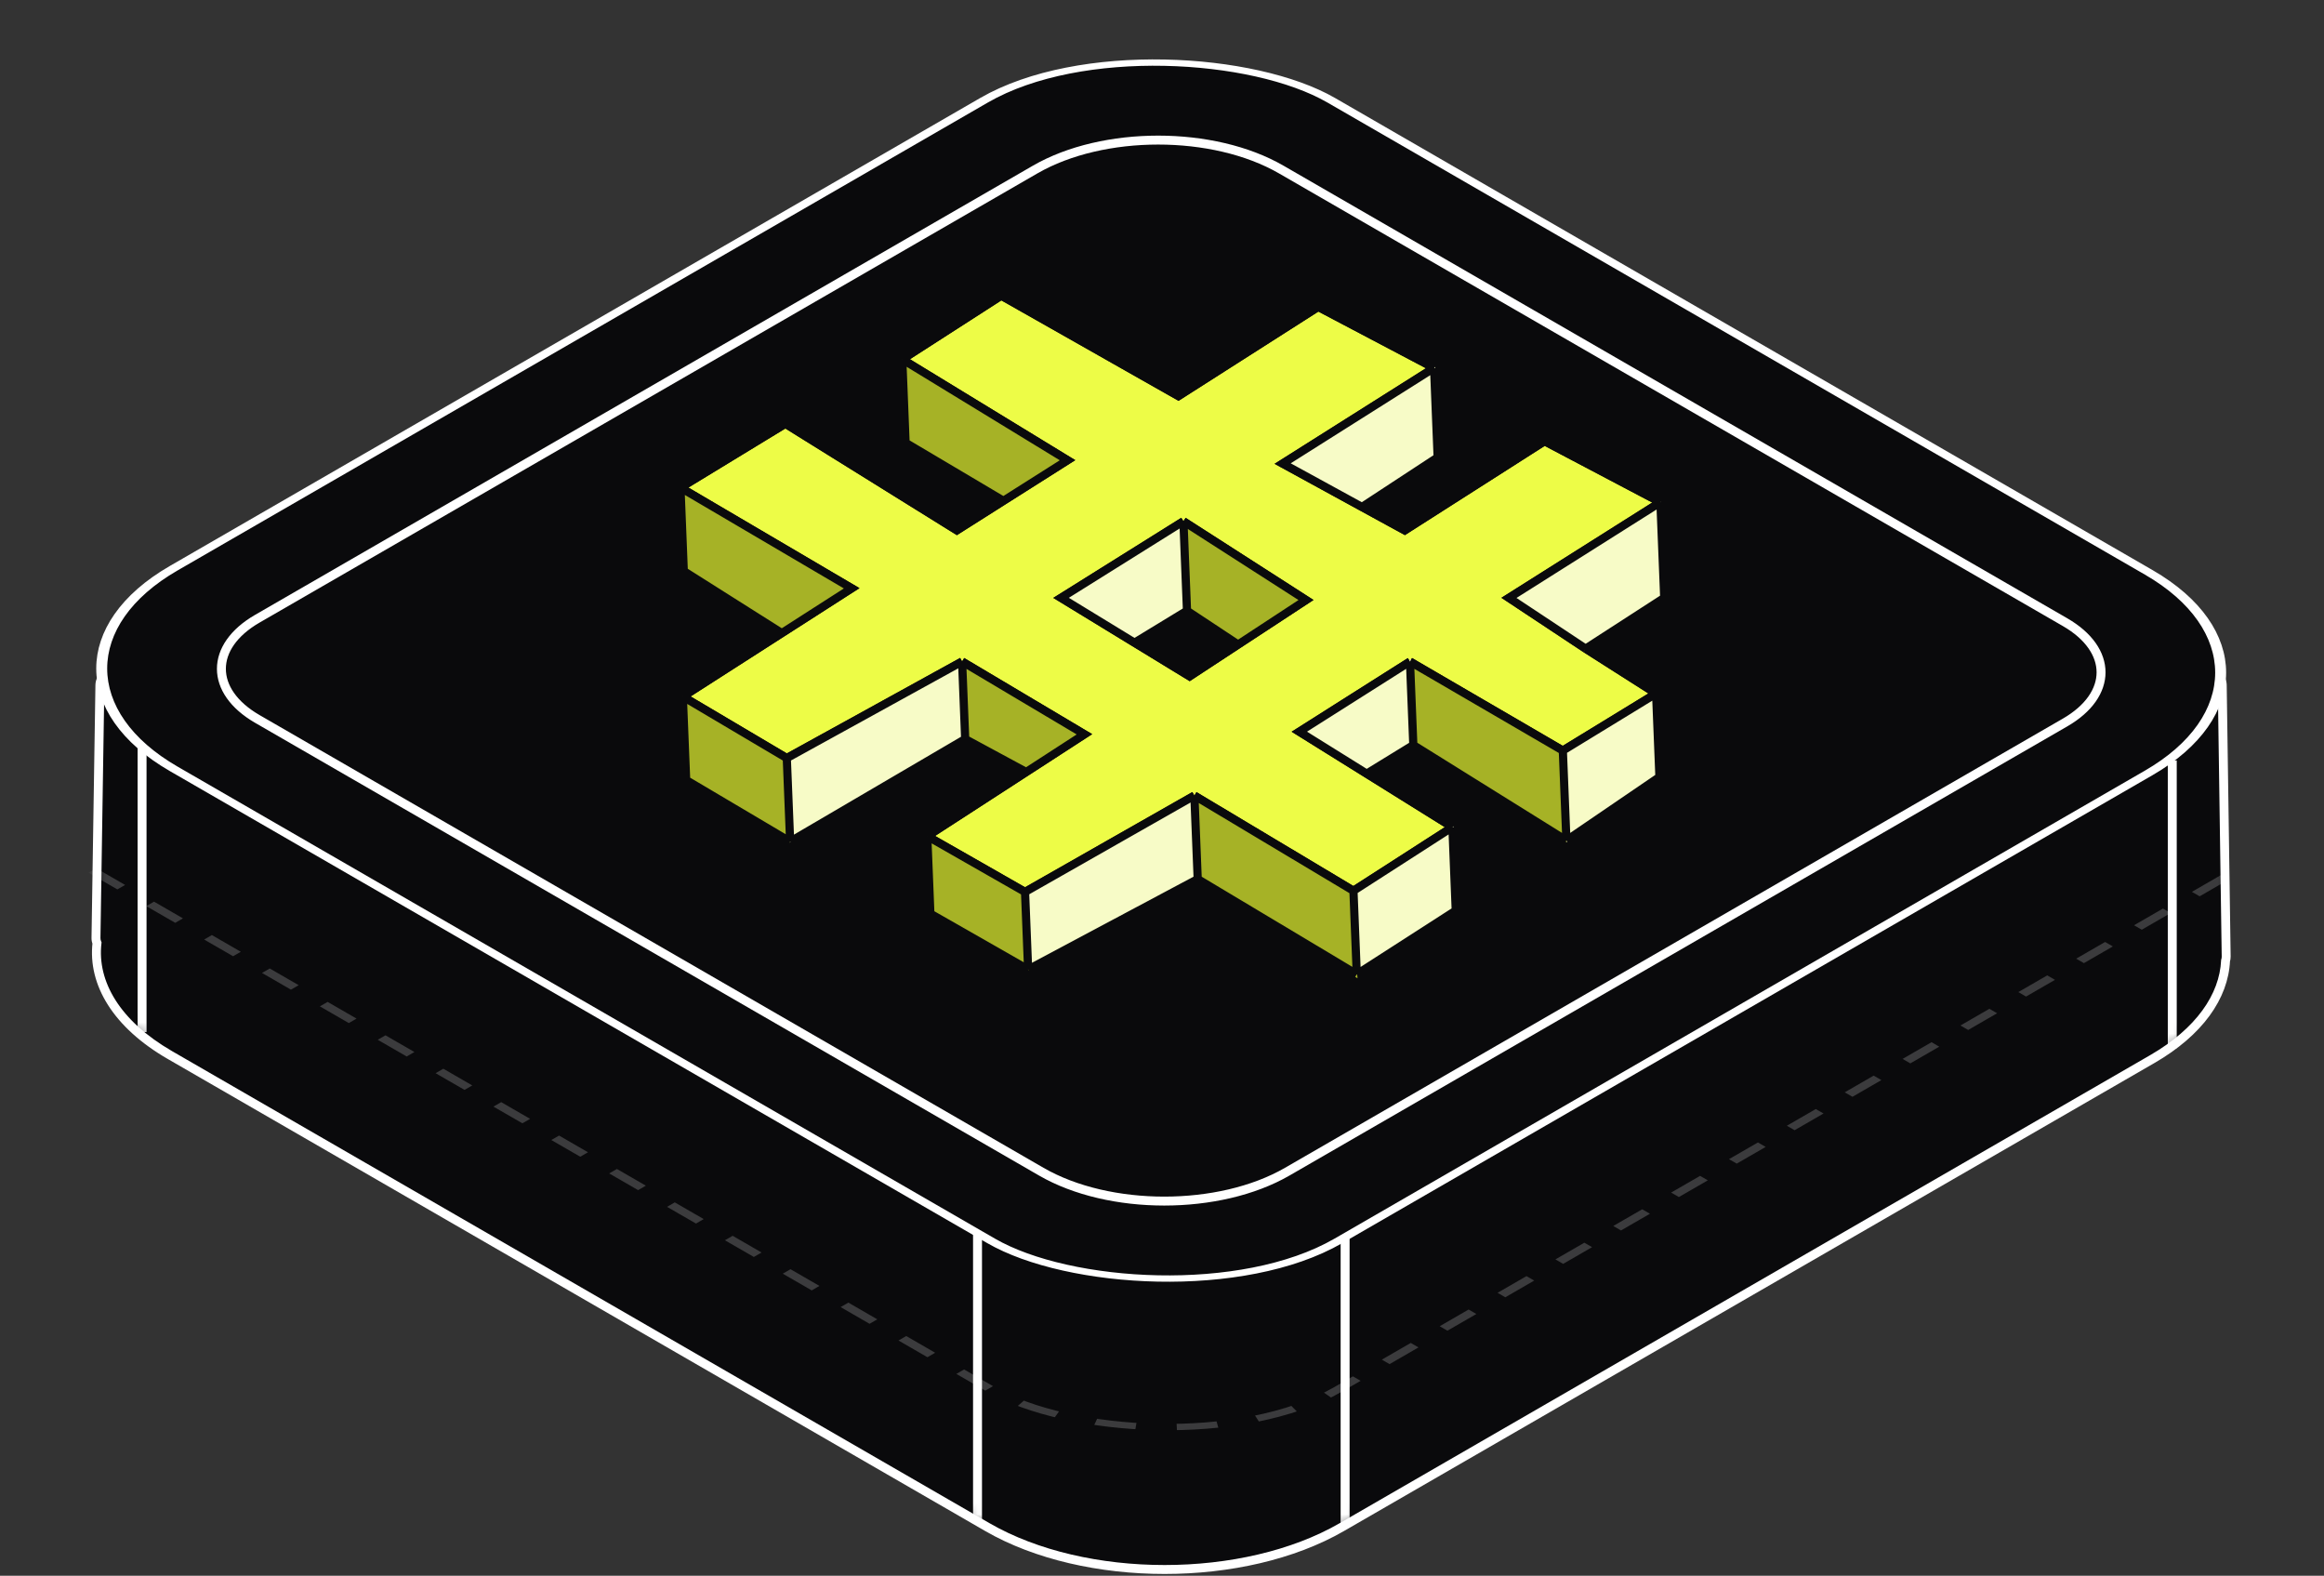 <svg width="208" height="141" viewBox="0 0 208 141" fill="none" xmlns="http://www.w3.org/2000/svg">
<rect x="0" y="0" width="208" height="141" fill="#333333" stroke="none"/>
<path d="M87.731 34.21C96.494 29.151 110.7 29.151 119.463 34.21L164.469 60.195H197.771C198.384 60.195 198.883 60.688 198.892 61.301L199.245 85.597C199.247 85.723 199.226 85.844 199.189 85.958C199.042 89.157 196.855 92.331 192.627 94.772L120.098 136.647C111.336 141.706 97.129 141.706 88.367 136.647L15.202 94.405C10.441 91.657 8.268 87.98 8.68 84.384C8.621 84.244 8.588 84.089 8.591 83.927L8.941 61.3C8.951 60.687 9.451 60.195 10.063 60.195H42.723L87.731 34.21Z" fill="#0A0A0C"/>
<path d="M87.731 34.21L87.531 33.864V33.864L87.731 34.21ZM119.463 34.21L119.663 33.864V33.864L119.463 34.21ZM164.469 60.195L164.269 60.542L164.362 60.595H164.469V60.195ZM198.892 61.301L199.292 61.295V61.295L198.892 61.301ZM199.245 85.597L199.645 85.591V85.591L199.245 85.597ZM199.189 85.958L198.809 85.835L198.792 85.886L198.79 85.94L199.189 85.958ZM192.627 94.772L192.827 95.119H192.827L192.627 94.772ZM120.098 136.647L119.898 136.301L120.098 136.647ZM88.367 136.647L88.567 136.301L88.367 136.647ZM15.202 94.405L15.002 94.752L15.002 94.752L15.202 94.405ZM8.68 84.384L9.078 84.429L9.09 84.324L9.048 84.227L8.68 84.384ZM8.591 83.927L8.191 83.921L8.191 83.921L8.591 83.927ZM8.941 61.3L8.541 61.294L8.541 61.294L8.941 61.3ZM10.063 60.195V59.795H10.063L10.063 60.195ZM42.723 60.195V60.595H42.831L42.923 60.542L42.723 60.195ZM87.731 34.21L87.931 34.556C92.237 32.07 97.906 30.816 103.597 30.816C109.288 30.816 114.957 32.07 119.263 34.556L119.463 34.21L119.663 33.864C115.206 31.291 109.391 30.016 103.597 30.016C97.803 30.016 91.987 31.291 87.531 33.864L87.731 34.21ZM119.463 34.21L119.263 34.556L164.269 60.542L164.469 60.195L164.669 59.849L119.663 33.864L119.463 34.21ZM164.469 60.195V60.595H197.771V60.195V59.795H164.469V60.195ZM197.771 60.195V60.595C198.165 60.595 198.487 60.912 198.492 61.307L198.892 61.301L199.292 61.295C199.28 60.464 198.603 59.795 197.771 59.795V60.195ZM198.892 61.301L198.492 61.307L198.845 85.603L199.245 85.597L199.645 85.591L199.292 61.295L198.892 61.301ZM199.245 85.597L198.845 85.603C198.846 85.681 198.833 85.759 198.809 85.835L199.189 85.958L199.57 86.081C199.619 85.93 199.647 85.765 199.645 85.591L199.245 85.597ZM199.189 85.958L198.79 85.94C198.651 88.956 196.585 92.025 192.427 94.426L192.627 94.772L192.827 95.119C197.126 92.636 199.433 89.359 199.589 85.976L199.189 85.958ZM192.627 94.772L192.427 94.426L119.898 136.301L120.098 136.647L120.298 136.994L192.827 95.119L192.627 94.772ZM120.098 136.647L119.898 136.301C115.592 138.787 109.923 140.042 104.233 140.042C98.542 140.042 92.873 138.787 88.567 136.301L88.367 136.647L88.167 136.994C92.623 139.567 98.439 140.842 104.233 140.842C110.027 140.842 115.842 139.567 120.298 136.994L120.098 136.647ZM88.367 136.647L88.567 136.301L15.402 94.059L15.202 94.405L15.002 94.752L88.167 136.994L88.367 136.647ZM15.202 94.405L15.402 94.059C10.721 91.356 8.69 87.809 9.078 84.429L8.68 84.384L8.283 84.338C7.846 88.151 10.162 91.957 15.002 94.752L15.202 94.405ZM8.68 84.384L9.048 84.227C9.01 84.136 8.989 84.037 8.991 83.933L8.591 83.927L8.191 83.921C8.187 84.141 8.231 84.351 8.313 84.541L8.68 84.384ZM8.591 83.927L8.991 83.933L9.341 61.306L8.941 61.3L8.541 61.294L8.191 83.921L8.591 83.927ZM8.941 61.3L9.341 61.306C9.347 60.912 9.669 60.595 10.063 60.595L10.063 60.195L10.063 59.795C9.232 59.795 8.554 60.462 8.541 61.294L8.941 61.3ZM10.063 60.195V60.595H42.723V60.195V59.795H10.063V60.195ZM42.723 60.195L42.923 60.542L87.931 34.556L87.731 34.21L87.531 33.864L42.523 59.849L42.723 60.195Z" fill="white"/>
<mask id="mask0_178_63033" style="mask-type:alpha" maskUnits="userSpaceOnUse" x="8" y="30" width="192" height="111">
<path d="M87.735 34.21C96.498 29.151 110.704 29.151 119.467 34.21L164.473 60.195H197.782C198.395 60.195 198.894 60.688 198.903 61.301L199.256 85.597C199.258 85.732 199.234 85.861 199.192 85.981C199.036 89.173 196.849 92.337 192.631 94.772L120.102 136.647C111.34 141.706 97.133 141.706 88.371 136.647L15.207 94.405C10.441 91.654 8.268 87.973 8.686 84.373C8.629 84.236 8.599 84.085 8.601 83.927L8.952 61.3C8.961 60.687 9.461 60.195 10.074 60.195H42.728L87.735 34.21Z" fill="#494949"/>
<path d="M87.735 34.21L87.535 33.864L87.535 33.864L87.735 34.21ZM119.467 34.21L119.667 33.864V33.864L119.467 34.21ZM164.473 60.195L164.273 60.542L164.366 60.595H164.473V60.195ZM197.782 60.195L197.782 59.795H197.782V60.195ZM198.903 61.301L199.303 61.295V61.295L198.903 61.301ZM199.256 85.597L199.656 85.591V85.591L199.256 85.597ZM199.192 85.981L198.814 85.85L198.795 85.904L198.793 85.962L199.192 85.981ZM192.631 94.772L192.831 95.119H192.831L192.631 94.772ZM120.102 136.647L120.302 136.994V136.994L120.102 136.647ZM88.371 136.647L88.571 136.301L88.371 136.647ZM15.207 94.405L15.007 94.752H15.007L15.207 94.405ZM8.686 84.373L9.084 84.419L9.096 84.316L9.056 84.22L8.686 84.373ZM8.601 83.927L8.201 83.921L8.201 83.921L8.601 83.927ZM8.952 61.3L8.552 61.294L8.552 61.294L8.952 61.3ZM42.728 60.195V60.595H42.836L42.928 60.542L42.728 60.195ZM87.735 34.21L87.935 34.556C92.241 32.07 97.91 30.816 103.601 30.816C109.292 30.816 114.961 32.07 119.267 34.556L119.467 34.21L119.667 33.864C115.21 31.291 109.395 30.016 103.601 30.016C97.807 30.016 91.991 31.291 87.535 33.864L87.735 34.21ZM119.467 34.21L119.267 34.556L164.273 60.542L164.473 60.195L164.673 59.849L119.667 33.864L119.467 34.21ZM164.473 60.195V60.595H197.782V60.195V59.795H164.473V60.195ZM197.782 60.195L197.782 60.595C198.176 60.595 198.497 60.912 198.503 61.307L198.903 61.301L199.303 61.295C199.291 60.464 198.614 59.795 197.782 59.795L197.782 60.195ZM198.903 61.301L198.503 61.307L198.856 85.603L199.256 85.597L199.656 85.591L199.303 61.295L198.903 61.301ZM199.256 85.597L198.856 85.603C198.857 85.687 198.842 85.77 198.814 85.85L199.192 85.981L199.57 86.113C199.626 85.952 199.658 85.776 199.656 85.591L199.256 85.597ZM199.192 85.981L198.793 85.962C198.645 88.971 196.579 92.031 192.431 94.426L192.631 94.772L192.831 95.119C197.119 92.643 199.426 89.375 199.592 86.001L199.192 85.981ZM192.631 94.772L192.431 94.426L119.902 136.301L120.102 136.647L120.302 136.994L192.831 95.119L192.631 94.772ZM120.102 136.647L119.902 136.301C115.596 138.787 109.927 140.042 104.237 140.042C98.546 140.042 92.877 138.787 88.571 136.301L88.371 136.647L88.171 136.994C92.627 139.567 98.443 140.842 104.237 140.842C110.03 140.842 115.846 139.567 120.302 136.994L120.102 136.647ZM88.371 136.647L88.571 136.301L15.407 94.059L15.207 94.405L15.007 94.752L88.171 136.994L88.371 136.647ZM15.207 94.405L15.407 94.059C10.72 91.353 8.691 87.802 9.084 84.419L8.686 84.373L8.289 84.327C7.846 88.143 10.162 91.954 15.007 94.752L15.207 94.405ZM8.686 84.373L9.056 84.22C9.019 84.132 9 84.035 9.001 83.933L8.601 83.927L8.201 83.921C8.198 84.135 8.239 84.34 8.317 84.526L8.686 84.373ZM8.601 83.927L9.001 83.933L9.352 61.306L8.952 61.3L8.552 61.294L8.201 83.921L8.601 83.927ZM8.952 61.3L9.352 61.306C9.358 60.912 9.68 60.595 10.074 60.595V60.195V59.795C9.243 59.795 8.565 60.462 8.552 61.294L8.952 61.3ZM10.074 60.195V60.595H42.728V60.195V59.795H10.074V60.195ZM42.728 60.195L42.928 60.542L87.935 34.556L87.735 34.21L87.535 33.864L42.528 59.849L42.728 60.195Z" fill="black" fill-opacity="0.3"/>
</mask>
<g mask="url(#mask0_178_63033)">
<rect width="131.222" height="132.028" rx="17.946" transform="matrix(0.866 -0.5 0.866 0.5 -10.115 67.282)" stroke="white" stroke-opacity="0.2" stroke-width="0.8" stroke-dasharray="2.99 2.99"/>
<path d="M87.489 136.094V110.296" stroke="white" stroke-width="0.8"/>
<path d="M12.715 92.35V66.552" stroke="white" stroke-width="0.8"/>
<path d="M194.42 93.844V68.046" stroke="white" stroke-width="0.8"/>
<path d="M120.389 136.467V110.669" stroke="white" stroke-width="0.8"/>
</g>
<rect width="119.641" height="120.376" rx="17.946" transform="matrix(0.866 -0.5 0.866 0.5 0 59.821)" fill="#0A0A0C" stroke="white" stroke-width="0.8"/>
<path d="M23.035 64.335C18.743 61.857 18.743 57.84 23.035 55.362L92.651 15.168C98.731 11.658 108.588 11.658 114.668 15.168L184.828 55.675C189.119 58.153 189.119 62.171 184.828 64.649L115.211 104.843C109.131 108.353 99.274 108.353 93.194 104.843L23.035 64.335Z" stroke="white" stroke-width="0.8"/>
<path d="M83.997 33.09L73.068 40.475L84.167 50.722L96.121 42.227L83.997 33.09Z" fill="#0A0A0C"/>
<path d="M54.284 51.912L66.877 59.427L78.403 53.621L64.167 45.104L54.284 51.912Z" fill="#0A0A0C"/>
<path d="M61.646 75.672L70.718 75.31L63.376 65.448L54.517 71.147L61.646 75.672Z" fill="#0A0A0C"/>
<path d="M132.726 75.505L140.175 74.673L126.878 62.911L119.577 67.478L123.974 70.509L132.726 75.505Z" fill="#0A0A0C"/>
<path d="M114.517 87.992L121.967 87.16L108.669 75.398L101.369 79.965L114.517 87.992Z" fill="#0A0A0C"/>
<path d="M84.57 87.583L92.019 86.751L85.254 77.935L77.441 83.058L84.57 87.583Z" fill="#0A0A0C"/>
<path d="M89.288 71.896L82.735 68.416L85.212 63.507L95.009 67.926L89.288 71.896Z" fill="#0A0A0C"/>
<path d="M121.433 87.181L107.196 78.663L92.019 86.752L83.268 81.757L82.991 74.82L91.848 69.082L86.386 66.132L70.718 75.31L61.412 69.802L61.113 62.331L69.973 56.651L61.199 51.104L60.901 43.633L70.293 37.913L85.64 47.455L89.81 44.813L81.051 39.621L80.753 32.151L89.611 26.452L105.47 35.439L117.979 27.457L128.352 32.922L128.672 40.927L121.901 45.366L125.726 47.458L138.235 39.476L148.608 44.941L148.95 53.497L141.916 58.045L148.223 62.059L148.521 69.53L140.196 75.208L126.493 66.669L122.32 69.23L129.993 74.012L130.292 81.482L121.433 87.181Z" fill="#EDFC47"/>
<path d="M121.135 79.71L129.993 74.012M121.135 79.71L121.433 87.181M121.135 79.71L106.898 71.193M129.993 74.012L130.292 81.482L121.433 87.181M129.993 74.012L122.32 69.23M121.433 87.181L107.196 78.663M107.196 78.663L106.898 71.193M107.196 78.663L92.019 86.752M106.898 71.193L91.742 79.815M91.742 79.815L92.019 86.752M91.742 79.815L82.991 74.82M92.019 86.752L83.268 81.757L82.991 74.82M82.991 74.82L91.848 69.082M86.109 59.195L97.058 65.706L91.848 69.082M86.109 59.195L86.386 66.132M86.109 59.195L70.419 67.839M86.386 66.132L70.718 75.31M86.386 66.132L91.848 69.082M70.419 67.839L70.718 75.31M70.419 67.839L61.113 62.331M70.718 75.31L61.412 69.802L61.113 62.331M61.113 62.331L69.973 56.651M60.901 43.633L76.226 52.642L69.973 56.651M60.901 43.633L61.199 51.104L69.973 56.651M60.901 43.633L70.293 37.913L85.64 47.455L89.81 44.813M80.753 32.151L95.544 41.181L89.81 44.813M80.753 32.151L89.611 26.452L105.47 35.439L117.979 27.457L128.352 32.922M80.753 32.151L81.051 39.621L89.81 44.813M128.352 32.922L114.798 41.481L121.901 45.366M128.352 32.922L128.672 40.927L121.901 45.366M148.608 44.941L138.235 39.476L125.726 47.458L121.901 45.366M148.608 44.941L135.053 53.499L141.916 58.045M148.608 44.941L148.95 53.497L141.916 58.045M148.223 62.059L141.916 58.045M148.223 62.059L148.521 69.53L140.196 75.208M148.223 62.059L139.875 67.164M140.196 75.208L139.875 67.164M140.196 75.208L126.493 66.669M139.875 67.164L126.195 59.198M126.195 59.198L116.29 65.473L122.32 69.23M126.195 59.198L126.493 66.669M126.493 66.669L122.32 69.23M105.918 46.646L94.967 53.497L101.541 57.51M105.918 46.646L116.889 53.69L110.812 57.674M105.918 46.646L106.237 54.65M106.237 54.65L110.812 57.674M106.237 54.65L101.541 57.51M110.812 57.674L106.472 60.52L101.541 57.51" stroke="#0A0A0C" stroke-width="0.733"/>
<path d="M106.006 54.776L110.7 57.79L106.243 60.712L101.53 57.241L106.006 54.776Z" fill="#0A0A0C"/>
<path d="M105.677 46.557L116.947 53.882L110.7 57.791L105.988 54.32L105.677 46.557Z" fill="#A6B226"/>
<path d="M86.059 59.232L97.292 65.645L91.94 69.06L86.332 66.082L86.059 59.232Z" fill="#A6B226"/>
<path d="M80.872 32.454L95.394 41.022L90.06 44.894L81.164 39.761L80.872 32.454Z" fill="#A6B226"/>
<path d="M60.742 43.776L76.195 52.764L69.948 56.673L61.034 51.083L60.742 43.776Z" fill="#A6B226"/>
<path d="M126.318 59.455L139.889 67.146L140.217 75.366L126.609 66.762L126.318 59.455Z" fill="#A6B226"/>
<path d="M107.119 71.19L121.184 79.777L121.494 87.54L107.411 78.497L107.119 71.19Z" fill="#A6B226"/>
<path d="M83.025 74.905L91.92 80.03L92.194 86.889L83.299 81.755L83.025 74.905Z" fill="#A6B226"/>
<path d="M61.033 62.519L70.404 68.09L70.695 75.397L61.325 69.825L61.033 62.519Z" fill="#A6B226"/>
<path d="M94.973 53.389L105.696 47.014L106.463 54.76L101.531 57.243L94.973 53.389Z" fill="#F7FBC7"/>
<path d="M70.404 68.09L86.059 59.232L86.332 66.082L70.695 75.397L70.404 68.09Z" fill="#F7FBC7"/>
<path d="M91.902 79.573L107.119 71.189L107.411 78.496L92.194 86.879L91.902 79.573Z" fill="#F7FBC7"/>
<path d="M116.033 65.354L126.299 58.998L126.609 66.761L122.134 69.227L116.033 65.354Z" fill="#893BF7"/>
<path d="M116.033 65.354L126.299 58.998L126.609 66.761L122.134 69.227L116.033 65.354Z" fill="#F7FBC7"/>
<path d="M139.889 67.146L148.384 62.233L148.675 69.539L140.218 75.366L139.889 67.146Z" fill="#F7FBC7"/>
<path d="M121.172 79.475L130.098 73.941L130.408 81.704L121.476 87.092L121.172 79.475Z" fill="#F7FBC7"/>
<path d="M134.776 53.621L148.604 44.836L148.951 53.513L141.826 58.371L134.776 53.621Z" fill="#F7FBC7"/>
<path d="M117.962 39.205L128.456 32.831L128.785 41.051L122.099 45.435L114.628 41.616L117.962 39.205Z" fill="#F7FBC7"/>
<path d="M121.135 79.71L129.993 74.012M121.135 79.71L121.433 87.181M121.135 79.71L106.898 71.193M129.993 74.012L130.292 81.482L121.433 87.181M129.993 74.012L122.32 69.23M121.433 87.181L107.196 78.663M107.196 78.663L106.898 71.193M107.196 78.663L92.019 86.752M106.898 71.193L91.742 79.815M91.742 79.815L92.019 86.752M91.742 79.815L82.991 74.82M92.019 86.752L83.268 81.757L82.991 74.82M82.991 74.82L91.848 69.082M86.109 59.195L97.058 65.706L91.848 69.082M86.109 59.195L86.386 66.132M86.109 59.195L70.419 67.839M86.386 66.132L70.718 75.31M86.386 66.132L91.848 69.082M70.419 67.839L70.718 75.31M70.419 67.839L61.113 62.331M70.718 75.31L61.412 69.802L61.113 62.331M61.113 62.331L69.973 56.651M60.901 43.633L76.226 52.642L69.973 56.651M60.901 43.633L61.199 51.104L69.973 56.651M60.901 43.633L70.293 37.913L85.64 47.455L89.81 44.813M80.753 32.151L95.544 41.181L89.81 44.813M80.753 32.151L89.611 26.452L105.47 35.439L117.979 27.457L128.352 32.922M80.753 32.151L81.051 39.621L89.81 44.813M128.352 32.922L114.798 41.481L121.901 45.366M128.352 32.922L128.672 40.927L121.901 45.366M148.608 44.941L138.235 39.476L125.726 47.458L121.901 45.366M148.608 44.941L135.053 53.499L141.916 58.045M148.608 44.941L148.95 53.497L141.916 58.045M148.223 62.059L141.916 58.045M148.223 62.059L148.521 69.53L140.196 75.208M148.223 62.059L139.875 67.164M140.196 75.208L139.875 67.164M140.196 75.208L126.493 66.669M139.875 67.164L126.195 59.198M126.195 59.198L116.29 65.473L122.32 69.23M126.195 59.198L126.493 66.669M126.493 66.669L122.32 69.23M105.918 46.646L94.967 53.497L101.541 57.51M105.918 46.646L116.889 53.69L110.812 57.674M105.918 46.646L106.237 54.65M106.237 54.65L110.812 57.674M106.237 54.65L101.541 57.51M110.812 57.674L106.472 60.52L101.541 57.51" stroke="#0A0A0C" stroke-width="0.733"/>
</svg>
